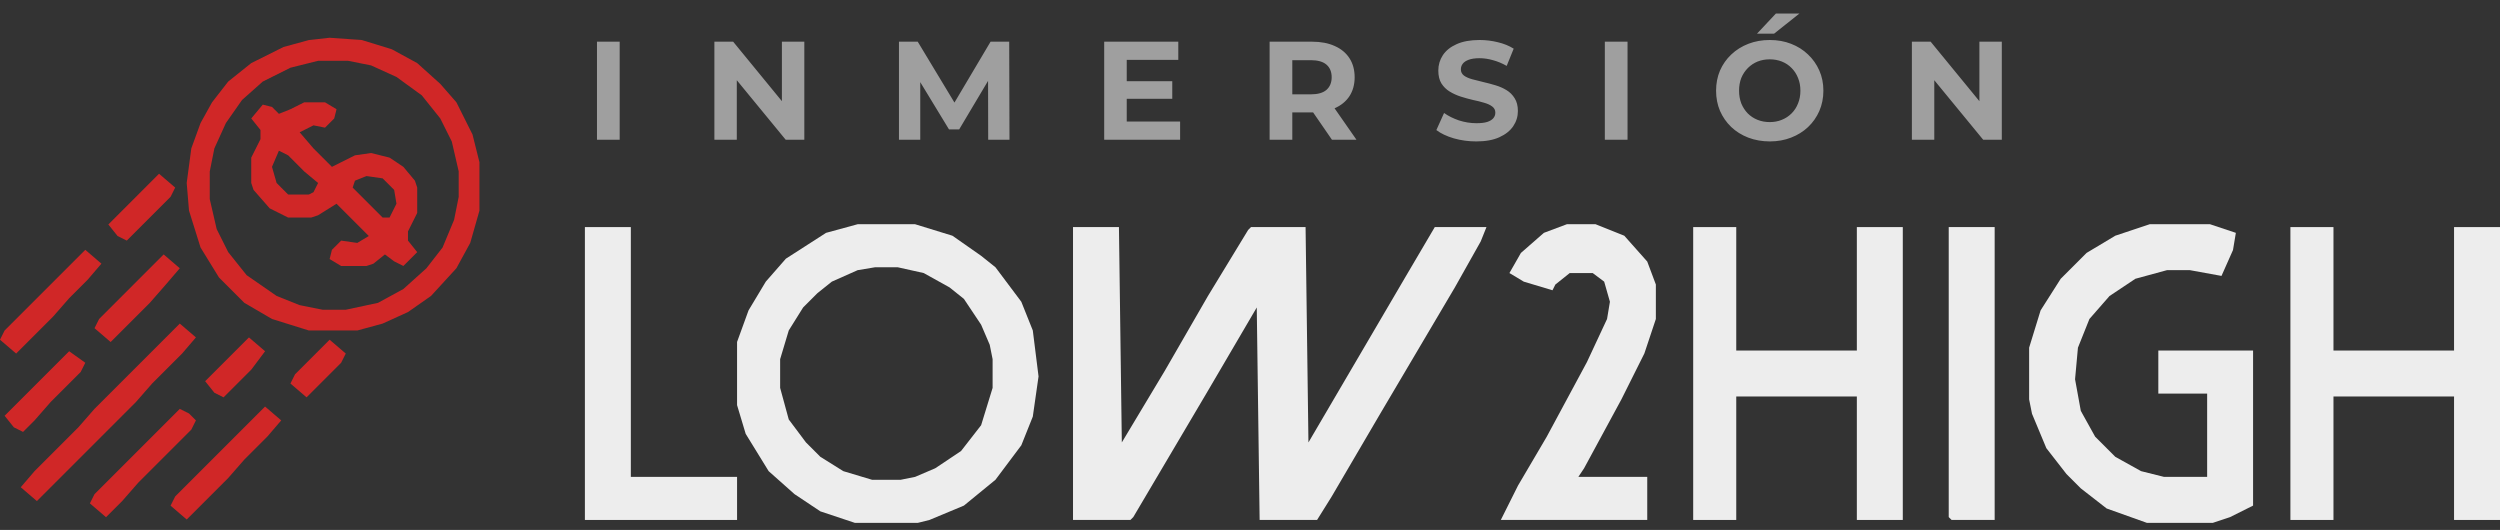 <svg xmlns="http://www.w3.org/2000/svg" width="217" height="46" viewBox="0 0 217 46" fill="none"><rect x="0" y="0" width="217" height="46" fill="#333333" stroke="none"/><path fill-rule="evenodd" clip-rule="evenodd" d="M28.611 3.277L31.412 3.477L34.013 4.278L36.214 5.478L38.215 7.279L39.615 8.879L41.016 11.681L41.616 14.081V18.283L40.816 21.084L39.615 23.285L37.414 25.686L35.414 27.086L33.213 28.087L31.012 28.687H26.81L23.609 27.687L21.208 26.286L19.007 24.085L17.407 21.484L16.406 18.283L16.206 15.882L16.606 12.881L17.407 10.68L18.407 8.879L19.808 7.079L21.808 5.478L24.61 4.078L26.81 3.477L28.611 3.277ZM27.611 5.278L25.21 5.878L22.809 7.079L21.008 8.679L19.608 10.68L18.607 12.881L18.207 14.882V17.283L18.807 19.884L19.808 21.884L21.408 23.885L24.009 25.686L26.01 26.486L28.011 26.886H30.012L32.813 26.286L35.013 25.086L37.014 23.285L38.415 21.484L39.415 19.083L39.815 17.083V14.882L39.215 12.281L38.215 10.28L36.614 8.279L34.413 6.679L32.212 5.678L30.212 5.278H27.611ZM15.606 28.087L17.006 29.287L15.806 30.688L13.205 33.289L11.805 34.889L3.201 43.493L1.801 42.292L3.001 40.892L6.803 37.09L8.203 35.489L15.606 28.087ZM24.409 36.49L23.009 35.289L15.206 43.092L14.806 43.892L16.206 45.093L19.808 41.492L21.208 39.891L23.209 37.89L24.409 36.49ZM15.606 35.49L16.406 35.89L17.006 36.49L16.606 37.291L12.005 41.892L10.604 43.493L9.203 44.894L7.803 43.693L8.203 42.893L15.606 35.49ZM8.803 22.885L7.403 21.685L0.4 28.687L0 29.488L1.401 30.688L4.602 27.487L6.002 25.886L7.603 24.286L8.803 22.885ZM14.205 22.084L15.606 23.285L14.405 24.686L13.005 26.286L9.604 29.687L8.203 28.487L8.603 27.687L14.205 22.084ZM7.403 31.488L6.002 30.487L0.4 36.089L1.201 37.09L2.001 37.49L3.001 36.49L4.402 34.889L7.003 32.288L7.403 31.488ZM13.805 15.082L15.206 16.282L14.806 17.083L11.004 20.884L10.204 20.484L9.404 19.484L13.805 15.082ZM23.009 30.488L21.608 29.287L17.807 33.088L18.607 34.089L19.407 34.489L21.808 32.088L23.009 30.488ZM28.611 29.488L30.012 30.688L29.611 31.488L26.61 34.49L25.21 33.289L25.61 32.489L28.611 29.488ZM28.211 8.881H26.41L25.21 9.481L24.209 9.881L23.609 9.281L22.809 9.081L21.808 10.281L22.609 11.281V12.082L21.808 13.682V15.883L22.008 16.483L23.409 18.084L25.01 18.884H27.01L27.611 18.684L29.211 17.684L32.012 20.485L31.012 21.085L29.611 20.885L28.811 21.686L28.611 22.486L29.611 23.086H31.812L32.412 22.886L33.413 22.086L34.213 22.686L35.013 23.086L36.214 21.886L35.413 20.885V20.085L36.214 18.484V16.283L36.014 15.683L35.013 14.483L33.813 13.682L32.212 13.282L30.812 13.482L28.811 14.483L27.21 12.882L26.01 11.482L27.21 10.881L28.211 11.082L29.011 10.281L29.211 9.481L28.211 8.881ZM25.01 13.482L24.209 13.082L23.609 14.483L24.009 15.883L25.01 16.884H26.81L27.21 16.683L27.611 15.883L26.41 14.883L25.01 13.482ZM31.812 15.282L33.213 15.482L34.213 16.483L34.413 17.683L33.813 18.884H33.213L30.612 16.283L30.812 15.682L31.812 15.282Z" fill="#D02727"></path><path d="M93.137 19.711H97.124L97.374 38.403L101.112 32.172L104.85 25.692L108.339 19.96L108.588 19.711H113.324L113.573 38.403L122.046 23.948L124.539 19.711H129.025L128.526 20.957L126.283 24.945L119.803 35.91L115.567 43.138L114.321 45.132H109.336L109.087 26.689L104.85 33.917L98.37 44.882L98.121 45.132H93.137V19.711Z" fill="#EDEDED"></path><path fill-rule="evenodd" clip-rule="evenodd" d="M79.429 19.463H74.445L71.703 20.211L68.214 22.454L66.47 24.447L64.974 26.94L63.977 29.681V35.164L64.725 37.656L66.719 40.896L68.962 42.89L71.205 44.385L74.196 45.382H79.678L80.675 45.133L83.666 43.887L86.407 41.644L88.65 38.653L89.647 36.161L90.146 32.672L89.647 28.684L88.65 26.192L86.407 23.201L85.161 22.204L82.669 20.46L79.429 19.463ZM77.934 23.201H75.94L74.445 23.45L72.202 24.447L70.956 25.444L69.71 26.69L68.464 28.684L67.716 31.176V33.669L68.464 36.41L69.959 38.404L71.205 39.65L73.199 40.896L75.691 41.644H78.183L79.429 41.394L81.174 40.647L83.417 39.151L85.162 36.908L86.158 33.669V31.176L85.909 29.93L85.162 28.186L83.666 25.943L82.42 24.946L80.177 23.7L77.934 23.201Z" fill="#EDEDED"></path><path d="M198.807 19.711H202.545V30.427H213.012V19.711H217V45.132H213.012V34.415H202.545V45.132H198.807V19.711Z" fill="#EDEDED"></path><path d="M146.969 19.711H150.707V30.427H161.174V19.711H165.162V45.132H161.174V34.415H150.707V45.132H146.969V19.711Z" fill="#EDEDED"></path><path d="M186.595 19.463H191.829L194.072 20.211L193.823 21.706L192.826 23.949L190.084 23.45H188.091L185.349 24.198L183.106 25.693L181.362 27.687L180.365 30.179L180.115 32.921L180.614 35.662L181.86 37.905L183.605 39.65L185.848 40.896L187.841 41.394H191.58V34.167H187.343V30.429H195.567V43.887L193.573 44.884L192.078 45.382H186.346L182.857 44.136L180.614 42.391L179.368 41.145L177.623 38.902L176.377 35.912L176.128 34.665V30.179L177.125 26.94L178.869 24.198L181.112 21.955L183.605 20.46L186.595 19.463Z" fill="#EDEDED"></path><path d="M136.003 19.463H138.495L140.987 20.46L142.981 22.703L143.729 24.697V27.687L142.732 30.678L140.738 34.665L137.498 40.647L137 41.394H142.981V45.133H130.271L131.766 42.142L134.258 37.905L137.747 31.426L139.492 27.687L139.741 26.192L139.243 24.447L138.246 23.7H136.252L135.006 24.697L134.757 25.195L132.264 24.447L131.018 23.7L132.015 21.955L134.009 20.211L136.003 19.463Z" fill="#EDEDED"></path><path d="M50.769 19.711H54.756V41.393H63.977V45.132H50.769V19.711Z" fill="#EDEDED"></path><path d="M169.149 19.711H173.137V45.132H169.399L169.149 44.882V19.711Z" fill="#EDEDED"></path><path d="M51.818 12.129V3.618H53.788V12.129H51.818ZM62.009 12.129V3.618H63.638L68.66 9.746H67.869V3.618H69.815V12.129H68.198L63.164 6.001H63.954V12.129H62.009ZM78.03 12.129V3.618H79.659L83.282 9.624H82.419L85.982 3.618H87.599L87.623 12.129H85.775L85.763 6.451H86.103L83.258 11.229H82.371L79.465 6.451H79.878V12.129H78.03ZM97.656 7.046H101.753V8.578H97.656V7.046ZM97.801 10.548H102.434V12.129H95.844V3.618H102.276V5.198H97.801V10.548ZM110.202 12.129V3.618H113.887C114.649 3.618 115.305 3.743 115.856 3.994C116.408 4.238 116.833 4.59 117.133 5.052C117.433 5.514 117.583 6.066 117.583 6.706C117.583 7.338 117.433 7.885 117.133 8.347C116.833 8.801 116.408 9.15 115.856 9.393C115.305 9.636 114.649 9.758 113.887 9.758H111.297L112.172 8.895V12.129H110.202ZM115.613 12.129L113.485 9.04H115.589L117.741 12.129H115.613ZM112.172 9.113L111.297 8.189H113.777C114.385 8.189 114.839 8.06 115.139 7.8C115.439 7.533 115.589 7.168 115.589 6.706C115.589 6.236 115.439 5.871 115.139 5.612C114.839 5.352 114.385 5.223 113.777 5.223H111.297L112.172 4.286V9.113ZM128.141 12.275C127.46 12.275 126.808 12.186 126.184 12.007C125.56 11.821 125.057 11.582 124.676 11.29L125.345 9.807C125.71 10.066 126.139 10.281 126.634 10.451C127.136 10.613 127.643 10.694 128.154 10.694C128.543 10.694 128.855 10.658 129.09 10.585C129.333 10.504 129.511 10.394 129.625 10.256C129.738 10.119 129.795 9.961 129.795 9.782C129.795 9.555 129.706 9.377 129.528 9.247C129.349 9.109 129.114 9 128.822 8.919C128.53 8.83 128.206 8.749 127.85 8.676C127.501 8.595 127.148 8.497 126.792 8.384C126.443 8.27 126.123 8.124 125.831 7.946C125.539 7.768 125.3 7.533 125.114 7.241C124.935 6.949 124.846 6.576 124.846 6.122C124.846 5.636 124.976 5.194 125.235 4.797C125.503 4.392 125.9 4.071 126.427 3.836C126.962 3.593 127.631 3.472 128.433 3.472C128.968 3.472 129.495 3.536 130.014 3.666C130.533 3.788 130.991 3.974 131.388 4.225L130.78 5.721C130.383 5.494 129.986 5.328 129.588 5.223C129.191 5.109 128.802 5.052 128.421 5.052C128.04 5.052 127.728 5.097 127.485 5.186C127.242 5.275 127.067 5.393 126.962 5.539C126.857 5.676 126.804 5.839 126.804 6.025C126.804 6.244 126.893 6.422 127.071 6.56C127.25 6.69 127.485 6.795 127.777 6.876C128.068 6.957 128.389 7.038 128.737 7.119C129.094 7.2 129.446 7.294 129.795 7.399C130.152 7.504 130.476 7.646 130.768 7.825C131.06 8.003 131.295 8.238 131.473 8.53C131.659 8.822 131.753 9.19 131.753 9.636C131.753 10.114 131.619 10.552 131.351 10.95C131.084 11.347 130.683 11.667 130.148 11.91C129.621 12.153 128.952 12.275 128.141 12.275ZM139.3 12.129V3.618H141.27V12.129H139.3ZM153.625 12.275C152.952 12.275 152.328 12.165 151.752 11.947C151.185 11.728 150.69 11.42 150.269 11.022C149.855 10.625 149.531 10.159 149.296 9.624C149.069 9.089 148.956 8.505 148.956 7.873C148.956 7.241 149.069 6.657 149.296 6.122C149.531 5.587 149.859 5.121 150.281 4.724C150.702 4.327 151.197 4.019 151.764 3.8C152.332 3.581 152.948 3.472 153.613 3.472C154.285 3.472 154.901 3.581 155.461 3.8C156.028 4.019 156.519 4.327 156.932 4.724C157.354 5.121 157.682 5.587 157.917 6.122C158.152 6.649 158.27 7.233 158.27 7.873C158.27 8.505 158.152 9.093 157.917 9.636C157.682 10.171 157.354 10.637 156.932 11.035C156.519 11.424 156.028 11.728 155.461 11.947C154.901 12.165 154.289 12.275 153.625 12.275ZM153.613 10.597C153.994 10.597 154.342 10.532 154.658 10.402C154.982 10.273 155.266 10.086 155.509 9.843C155.753 9.6 155.939 9.312 156.069 8.98C156.207 8.647 156.275 8.279 156.275 7.873C156.275 7.468 156.207 7.099 156.069 6.767C155.939 6.434 155.753 6.147 155.509 5.903C155.274 5.66 154.995 5.474 154.67 5.344C154.346 5.214 153.994 5.15 153.613 5.15C153.232 5.15 152.879 5.214 152.555 5.344C152.239 5.474 151.959 5.66 151.716 5.903C151.473 6.147 151.282 6.434 151.144 6.767C151.015 7.099 150.95 7.468 150.95 7.873C150.95 8.27 151.015 8.639 151.144 8.98C151.282 9.312 151.469 9.6 151.704 9.843C151.947 10.086 152.23 10.273 152.555 10.402C152.879 10.532 153.232 10.597 153.613 10.597ZM152.506 2.924L154.148 1.174H156.19L153.989 2.924H152.506ZM165.951 12.129V3.618H167.58L172.602 9.746H171.812V3.618H173.757V12.129H172.14L167.106 6.001H167.896V12.129H165.951Z" fill="#9F9F9F"></path></svg>